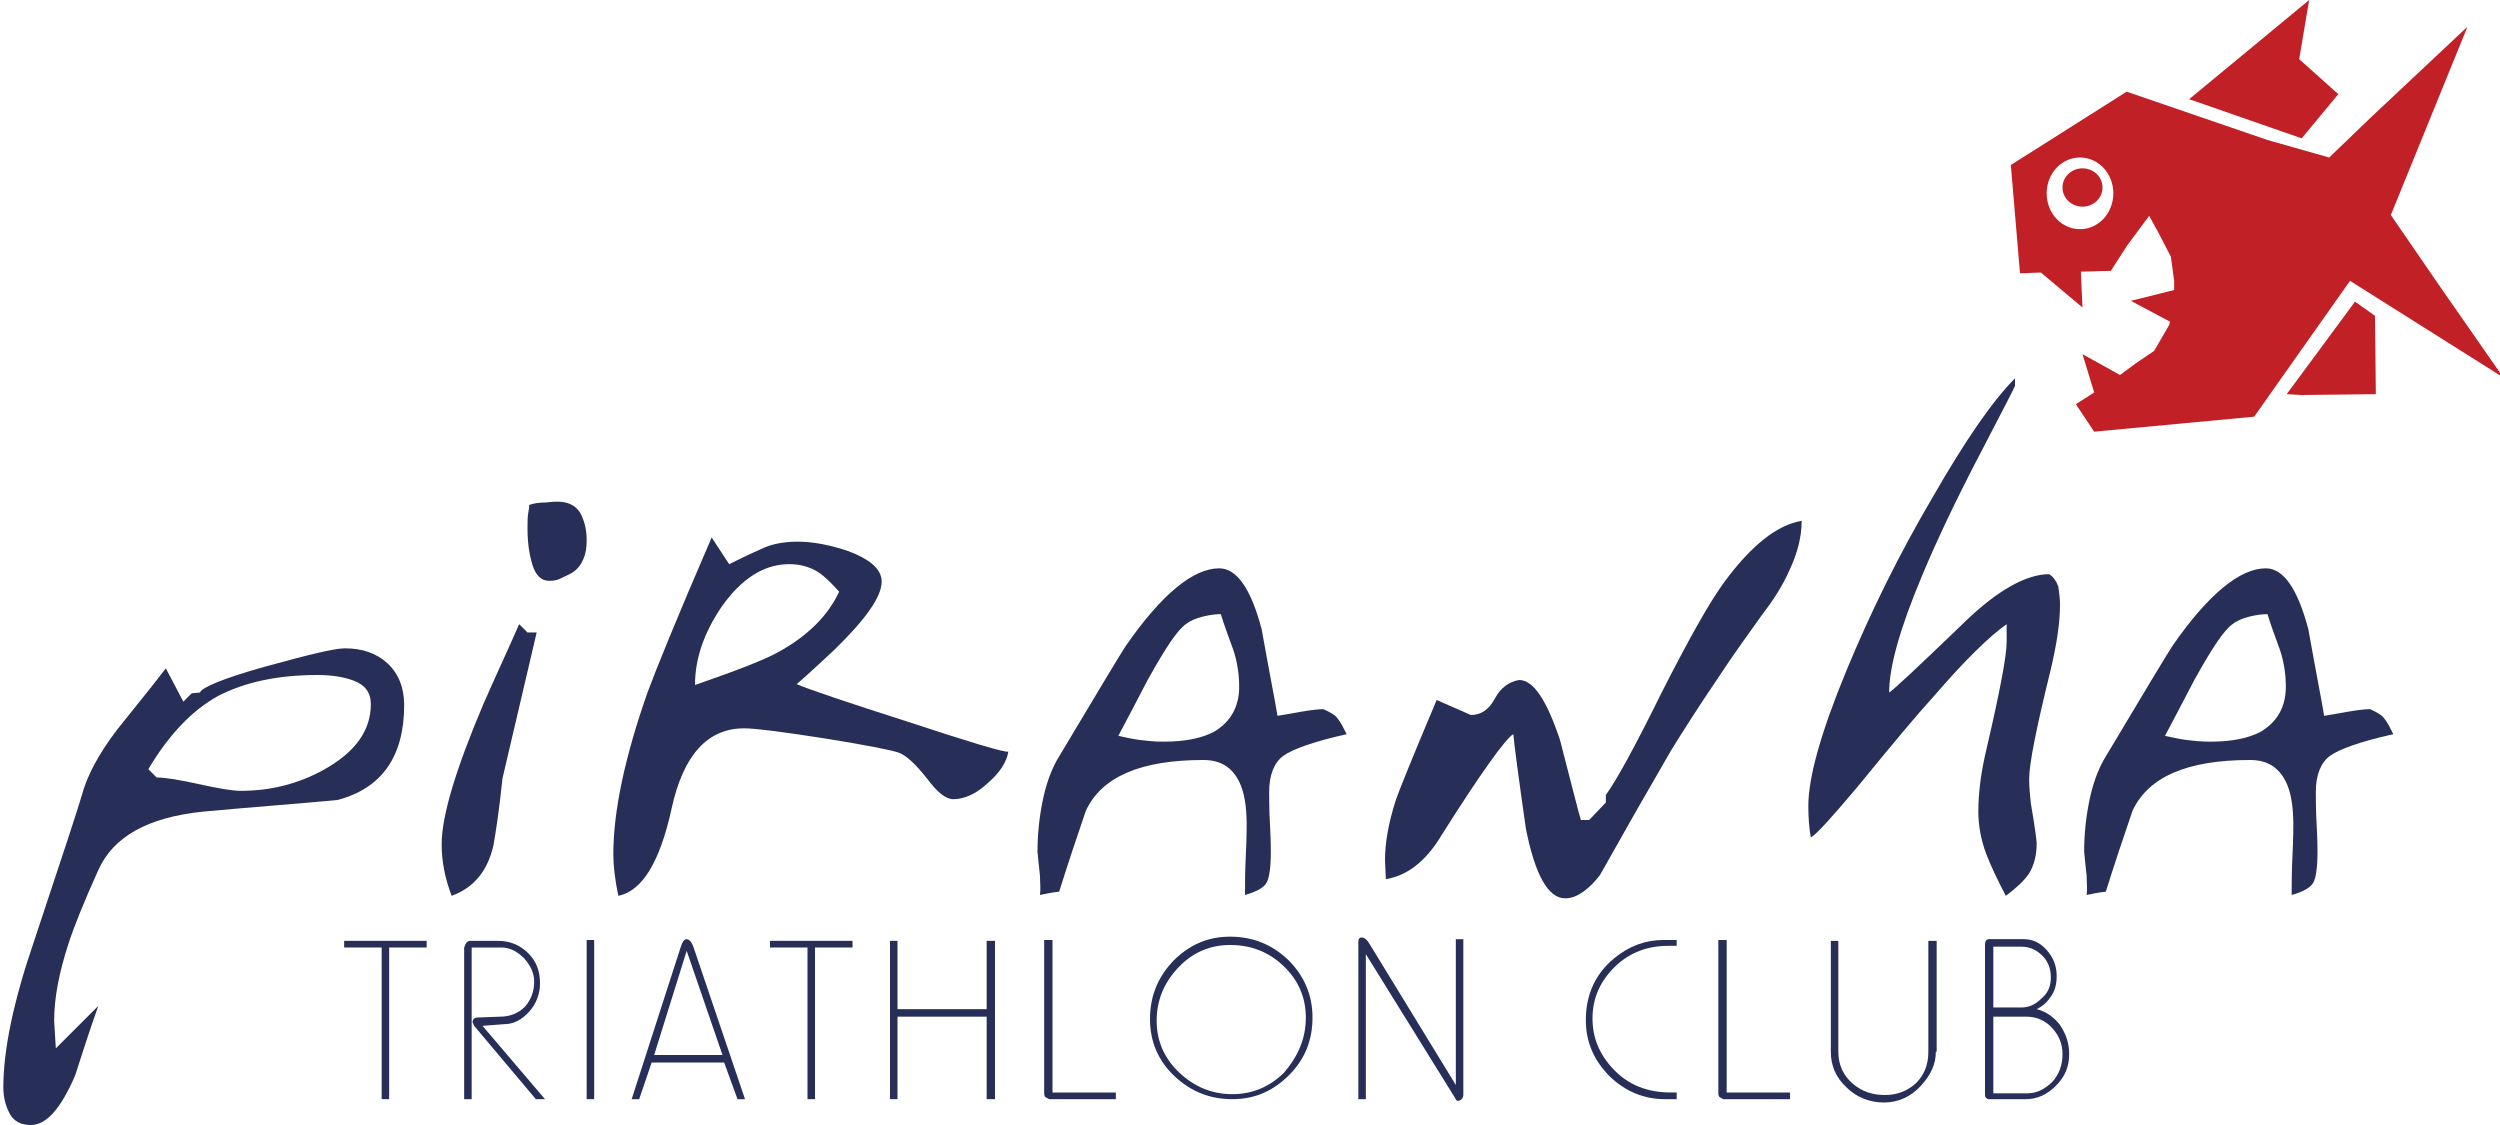 <?xml version="1.0" encoding="utf-8"?>
<!-- Generator: Adobe Illustrator 28.2.0, SVG Export Plug-In . SVG Version: 6.00 Build 0)  -->
<svg version="1.1" id="Layer_1" xmlns="http://www.w3.org/2000/svg" xmlns:xlink="http://www.w3.org/1999/xlink" x="0px" y="0px"
	 viewBox="0 0 300 135" style="enable-background:new 0 0 300 135;" xml:space="preserve">
<style type="text/css">
	.st0{fill:#272E57;}
	.st1{fill:#C02026;}
</style>
<g>
	<path class="st0" d="M48.5,84.6c0,6.2-2.7,10-8,11.4c-5.4,0.5-10.8,0.9-16.2,1.4c-6.6,0.7-10.7,3-12.5,7c-1.8,4-3,7-3.6,8.9
		c-1.1,3.4-1.7,6.4-1.7,9.2l0.2,3.3l5.1-5.1c-1,2.8-1.9,5.6-2.8,8.4C7.3,133,5.6,135,3.7,135c-1.1,0-2-0.4-2.5-1.3
		c-0.5-0.9-0.8-2-0.8-3.2c0-4.5,1.2-10.3,3.7-17.6c3.4-10.2,5.3-16,5.7-17.4c0.6-2.3,2-5,4.3-8c1.9-2.4,3.9-4.8,5.8-7.3l2.1,4l1-1
		l1-0.1c0.2-0.6,2.8-1.7,7.8-3.1c5.1-1.4,8.3-2.2,9.6-2.2c2.1,0,3.8,0.6,5.1,1.8C47.8,80.8,48.5,82.5,48.5,84.6 M44.5,84.5
		c0-1.4-0.7-2.3-2-2.8c-1.3-0.5-2.8-0.7-4.4-0.7c-4.9,0-8.8,0.9-11.9,2.5c-3.1,1.7-5.9,4.6-8.4,8.8l1,1c1.1,0,2.8,0.3,5.1,0.8
		c2.3,0.5,3.9,0.8,5,0.8c3.5,0,6.8-0.8,9.9-2.5C42.6,90.3,44.5,87.7,44.5,84.5"/>
	<path class="st0" d="M64.4,75.9l-4.1,17.5c-0.4,3.8-0.8,6.5-1.1,8.1c-0.7,3-2.3,5-5,6c-0.8-2.1-1.2-4.1-1.2-6.2c0-3.4,1.7-9,5-16.8
		c1.4-3.2,2.9-6.4,4.3-9.6l1,1H64.4z M70.4,64.8c0,0.9-0.1,1.6-0.4,2.3c-0.3,0.7-0.7,1.2-1.3,1.6c-0.3,0.2-0.8,0.4-1.2,0.6
		c-0.5,0.3-1,0.4-1.6,0.4c-0.9,0-1.6-0.6-2-1.9c-0.4-1.3-0.6-2.7-0.6-4.4c0-0.8,0-1.4,0.1-1.9c0.1-0.5,0.1-0.7,0.1-0.9
		c0.5-0.2,1.2-0.3,2-0.3c0.8-0.1,1.3-0.1,1.4-0.1c1.2,0,2.1,0.4,2.7,1.3C70.1,62.4,70.4,63.5,70.4,64.8"/>
	<path class="st0" d="M121,90.2c-0.2,1.3-1.1,2.6-2.5,3.8c-1.4,1.3-2.8,1.9-4.1,1.9c-0.9,0-1.9-0.8-3.1-2.4
		c-1.4-1.8-2.6-2.9-3.5-3.2c-0.9-0.3-3.9-0.9-8.9-1.7c-5.1-0.8-8.3-1.2-9.6-1.2c-4.4,0-7.3,3.2-8.7,9.6c-1.4,6.4-3.5,9.9-6.4,10.5
		c-0.4-1.9-0.6-3.6-0.6-5c0-5.2,1.4-11.7,4.1-19.4c1-2.7,3.5-8.9,7.7-18.6l2.1,3.2c1.8-0.9,3.1-1.5,3.8-1.8c1.2-0.6,2.7-0.9,4.4-0.9
		c1.9,0,3.9,0.4,6,1.1c2.7,1,4.1,2.2,4.1,3.7c0,1.8-1.9,4.5-5.7,8.2c-1.5,1.4-3,2.8-4.5,4.1c1.4,0.6,5.8,2.1,13.3,4.5
		C116.5,89.1,120.5,90.3,121,90.2 M100.7,71c-1-1.1-1.8-1.9-2.6-2.4c-1-0.6-2.1-0.9-3.4-0.9c-3,0-5.7,1.7-8.1,5.1
		c-2.1,3.1-3.2,6.2-3.2,9.4c5.2-1.8,8.5-3.1,9.9-3.9C97,76.3,99.4,73.8,100.7,71"/>
	<path class="st0" d="M161.6,88.1c-4,0.9-6.5,1.8-7.6,2.6c-1.1,0.8-1.7,2.3-1.7,4.3c0,0.9,0,2.2,0.1,4c0.1,1.8,0.1,2.9,0.1,3.3
		c0,1.8-0.2,3.1-0.5,3.6c-0.3,0.6-1.2,1.1-2.6,1.5c0-1.2,0-2.8,0.1-4.8c0.1-2,0.1-3.2,0.1-3.6c0-2.3-0.3-4-0.9-5.2
		c-0.9-1.8-2.3-2.6-4.3-2.6c-7.5,0-12.2,2-14.1,6.1c-1.1,3.2-2.2,6.5-3.2,9.7c-1,0.1-1.8,0.3-2.3,0.4c0.1-0.7,0-1.5,0-2.3
		c-0.1-0.9-0.2-1.8-0.3-2.9c0-2,0.2-4,0.6-6c0.4-2,1-3.7,1.8-5.1c4.9-8.2,7.6-12.7,8.2-13.6c4.3-6.2,8.1-9.3,11.2-9.3
		c2.1,0,3.8,2.4,5.1,7.3c1,5.6,1.7,9.1,1.9,10.4c0.7-0.1,1.7-0.3,2.9-0.5c1.2-0.2,2-0.3,2.6-0.3c0.9,0.4,1.4,0.7,1.7,1.1
		C160.9,86.7,161.2,87.3,161.6,88.1 M148.7,82.4c0-1.4-0.2-2.9-0.7-4.4c-0.7-1.9-1.2-3.3-1.5-4.3c-0.7,0-1.4,0.1-2.2,0.3
		c-0.8,0.2-1.5,0.5-2,0.9c-1,0.7-2.4,2.8-4.3,6.2c-0.1,0.1-1.3,2.5-3.8,7.2c0.9,0.2,1.8,0.4,2.6,0.5c0.8,0.1,1.7,0.2,2.8,0.2
		c2.6,0,4.6-0.4,6.1-1.2C147.7,86.6,148.7,84.8,148.7,82.4"/>
	<path class="st0" d="M216.2,62.5c0,1.9-0.5,3.9-1.5,6c-0.7,1.6-1.8,3.4-3.2,5.2c-1.5,2.1-3.4,4.7-5.5,7.9c-2.1,3.1-3.9,5.9-5.5,8.5
		c-2.9,5-5.7,9.9-8.5,14.9c-0.6,0.8-1.3,1.5-2,2c-0.7,0.5-1.4,0.8-2.2,0.8c-2,0-3.6-2.8-4.7-8.4c-0.9-6.3-1.4-10.1-1.5-11.3
		c-0.9,0.5-3.8,4.5-8.6,12.1c-1.9,3.2-4.2,4.9-6.7,5.3l-0.1-2.3c0-2,0.4-4.4,1.3-7.2c0.3-0.9,1.9-4.9,4.9-12
		c1.4,0.6,2.7,1.2,4.1,1.8c1.3,0,2.2-0.7,2.9-2c0.7-1.3,1.7-2,2.9-2.2c1.7,0,3.3,2.4,4.9,7.2c1.4,5.4,2.2,8.6,2.5,9.6h1l2-2.1v-0.9
		c1.3-1.8,3.5-5.8,6.6-12.1c3.2-6.3,5.7-10.8,7.5-13.3C210.1,65.5,213.2,63,216.2,62.5"/>
	<path class="st0" d="M247.2,72.6c0,2.2-0.4,4.7-1.1,7.7c-1.7,6.9-2.6,11.3-2.6,13.2c0,1,0.1,1.9,0.2,2.9c0.5,2.9,0.7,4.5,0.7,4.8
		c0,1.4-0.3,2.6-0.9,3.6c-0.6,0.9-1.6,1.8-2.8,2.7c-1-1.9-1.8-3.6-2.3-4.9c-0.7-1.8-1-3.6-1-5.2c0-2.2,0.3-4.7,1-7.6
		c1.6-6.9,2.4-11.1,2.4-12.8v-2.1c-2,1.4-4.9,4.2-8.7,8.6c-2.1,2.3-5.1,5.9-9.1,10.8c-3.2,3.8-5,5.8-5.7,6.2
		c-0.2-1.1-0.3-2.4-0.3-3.8c0-3.4,1.5-8.8,4.6-16.3c2.9-7,6.3-13.9,10.3-20.7c3.9-6.8,7.2-11.6,9.9-14.3v0.9c0,0.1-1.3,2.6-3.9,7.6
		c-3.2,6.1-5.6,11.2-7.3,15.3c-2.6,6.2-3.9,10.8-3.9,13.9c0.5-0.3,3.5-3.1,9-8.4c4-3.9,7.5-5.8,10.2-5.8c0.5,0.3,0.9,0.9,1.1,1.5
		C247.1,71.1,247.2,71.8,247.2,72.6"/>
	<path class="st0" d="M287.2,88.1c-4,0.9-6.5,1.8-7.6,2.6c-1.1,0.8-1.7,2.3-1.7,4.3c0,0.9,0,2.2,0.1,4c0.1,1.8,0.1,2.9,0.1,3.3
		c0,1.8-0.2,3.1-0.5,3.6c-0.3,0.6-1.2,1.1-2.6,1.5c0-1.2,0-2.8,0.1-4.8c0.1-2,0.1-3.2,0.1-3.6c0-2.3-0.3-4-0.9-5.2
		c-0.9-1.8-2.3-2.6-4.3-2.6c-7.5,0-12.2,2-14.1,6.1c-1.1,3.2-2.2,6.5-3.2,9.7c-1,0.1-1.8,0.3-2.3,0.4c0.1-0.7,0-1.5,0-2.3
		c-0.1-0.9-0.2-1.8-0.3-2.9c0-2,0.2-4,0.6-6c0.4-2,1-3.7,1.8-5.1c4.9-8.2,7.6-12.7,8.2-13.6c4.3-6.2,8.1-9.3,11.2-9.3
		c2.1,0,3.8,2.4,5.1,7.3c1,5.6,1.7,9.1,1.9,10.4c0.7-0.1,1.7-0.3,2.9-0.5c1.2-0.2,2-0.3,2.6-0.3c0.9,0.4,1.4,0.7,1.7,1.1
		C286.5,86.7,286.8,87.3,287.2,88.1 M274.3,82.4c0-1.4-0.2-2.9-0.7-4.4c-0.7-1.9-1.2-3.3-1.5-4.3c-0.7,0-1.4,0.1-2.2,0.3
		c-0.8,0.2-1.5,0.5-2,0.9c-1,0.7-2.4,2.8-4.3,6.2c-0.1,0.1-1.3,2.5-3.8,7.2c0.9,0.2,1.8,0.4,2.6,0.5c0.8,0.1,1.8,0.2,2.8,0.2
		c2.6,0,4.6-0.4,6.1-1.2C273.3,86.6,274.3,84.8,274.3,82.4"/>
	<polygon class="st0" points="51.2,113.7 46.7,113.7 46.7,131.9 45.8,131.9 45.8,113.7 41.3,113.7 41.3,112.9 51.2,112.9 	"/>
	<path class="st0" d="M65.4,131.9l-1.1,0l-7.4-8.8c-0.1-0.2-0.1-0.3-0.2-0.4c0-0.2,0.1-0.3,0.1-0.4c0.1-0.1,0.3-0.2,0.5-0.2L60,122
		c1.2,0,2.2-0.4,3-1.2c0.7-0.8,1.1-1.8,1.1-3c0-1-0.4-1.9-1.2-2.8c-0.8-0.8-1.7-1.3-2.7-1.3h-3.6v18.2h-0.9v-18.2
		c0.1-0.3,0.2-0.5,0.3-0.6c0.2-0.2,0.3-0.2,0.5-0.2h3.2c1.5,0,2.7,0.5,3.7,1.5c1,1,1.4,2.2,1.4,3.6c0,1.2-0.4,2.4-1.3,3.4
		c-0.9,1-1.9,1.5-3,1.5l-2.6,0.2L65.4,131.9z"/>
	<rect x="70.4" y="112.8" class="st0" width="0.9" height="19.1"/>
	<path class="st0" d="M89.4,131.9h-0.9l-1.6-4.4h-8.7l-1.5,4.4h-0.9l5.9-18.3c0.2-0.6,0.4-0.9,0.7-0.9c0.1,0,0.3,0.1,0.4,0.2
		c0.1,0.1,0.3,0.4,0.4,0.7L89.4,131.9z M86.7,126.6l-4.3-12.5l-3.9,12.5H86.7z"/>
	<polygon class="st0" points="102.3,113.7 97.8,113.7 97.8,131.9 96.9,131.9 96.9,113.7 92.4,113.7 92.4,112.9 102.3,112.9 	"/>
	<polygon class="st0" points="119.4,131.9 118.4,131.9 118.4,122 107.7,122 107.7,131.9 106.8,131.9 106.8,112.9 107.7,112.9 
		107.7,121.1 118.4,121.1 118.4,112.9 119.4,112.9 	"/>
	<path class="st0" d="M133.9,131.9h-8c-0.2-0.1-0.4-0.2-0.5-0.3c-0.1-0.2-0.1-0.3-0.1-0.5v-18.3h1v18.3h7.6V131.9z"/>
	<path class="st0" d="M157.5,122.1c0,2.7-0.9,5-2.8,6.9c-1.9,1.9-4.1,2.9-6.8,2.9c-2.7,0-5-0.9-7-2.8c-1.9-1.8-2.9-4.1-2.9-6.8
		c0-2.7,0.9-5,2.8-7c1.9-1.9,4.1-2.9,6.8-2.9c2.7,0,5,0.9,7,2.8C156.5,117.1,157.5,119.4,157.5,122.1 M156.7,122.1
		c0-2.4-0.9-4.5-2.7-6.2c-1.8-1.7-3.9-2.5-6.4-2.5c-2.4,0-4.5,0.9-6.2,2.7c-1.7,1.8-2.6,3.9-2.6,6.4c0,2.4,0.9,4.5,2.7,6.2
		c1.8,1.7,3.9,2.6,6.4,2.6c2.4,0,4.5-0.9,6.2-2.6C155.8,126.7,156.7,124.6,156.7,122.1"/>
	<path class="st0" d="M175.6,131.4c0,0.2-0.1,0.4-0.2,0.5c-0.1,0.1-0.3,0.2-0.4,0.2c-0.2,0-0.3-0.1-0.3-0.2l-10.8-17.4v17.4H163
		v-18.8c0-0.4,0.1-0.6,0.4-0.6c0.3,0,0.6,0.2,0.9,0.7l10.4,17v-17.5h0.9V131.4z"/>
	<path class="st0" d="M201.3,131.9h-1.5c-2.5,0-4.7-0.9-6.6-2.7c-1.9-1.9-2.9-4.1-2.9-6.8c0-3.1,1.2-5.6,3.4-7.4
		c1.8-1.5,3.8-2.2,5.9-2.2h1.6v0.7h-1c-2.5,0-4.6,0.8-6.3,2.4c-1.8,1.7-2.8,3.8-2.8,6.3c0,2.3,0.8,4.3,2.5,6.1
		c1.8,1.9,4.1,2.8,6.9,2.8h0.4h0.3V131.9z"/>
	<path class="st0" d="M214.8,131.9h-8c-0.2-0.1-0.4-0.2-0.5-0.3c-0.1-0.2-0.1-0.3-0.1-0.5v-18.3h1v18.3h7.6V131.9z"/>
	<path class="st0" d="M232.3,126.2c0,1.5-0.6,2.8-1.8,4.1c-1.2,1.3-2.7,2-4.4,2c-1.7,0-3.3-0.6-4.5-1.8c-1.3-1.2-1.9-2.6-1.9-4.3
		v-13.3h0.9v13.3c0,1.6,0.6,2.9,1.8,3.9c1.1,0.9,2.3,1.3,3.8,1.3c1.5,0,2.7-0.5,3.7-1.4c1-1,1.5-2.2,1.5-3.8v-13.3h1V126.2z"/>
	<path class="st0" d="M248.3,126.5c0,1.5-0.5,2.7-1.6,3.8c-1.1,1.1-2.3,1.6-3.6,1.6h-4.5c-0.1,0-0.2-0.1-0.3-0.2
		c-0.1-0.1-0.1-0.2-0.1-0.4v-17.9c0-0.2,0-0.3,0.1-0.5c0.1-0.1,0.2-0.2,0.3-0.2h4.2c1.1,0,2,0.4,2.8,1.3c0.8,0.9,1.2,1.9,1.2,3.1
		c0,1-0.2,1.8-0.7,2.5c-0.4,0.6-0.9,1.1-1.7,1.5c1.2,0.3,2.1,1,2.8,1.9C248,124.2,248.3,125.3,248.3,126.5 M247.5,126.5
		c0-1.2-0.4-2.2-1.2-3.1c-0.8-0.9-1.9-1.4-3.1-1.4h-4v9.2h4.1c1.1,0,2.1-0.5,3-1.4C247.1,128.9,247.5,127.8,247.5,126.5
		 M246.1,117.3c0-1-0.3-1.9-1-2.6c-0.7-0.7-1.5-1.1-2.6-1.1h-3.3v7.3h3.4c0.9,0,1.7-0.4,2.4-1.1
		C245.8,119.1,246.1,118.3,246.1,117.3"/>
	<g>
		<path class="st1" d="M300.4,45.3l-7.8-11.2l-5.7-8.3l9.2-22.6L284.6,14l-5.1,4.9l-7.4-2.1l-16.9-5.8l-13.9,8.8l1.1,13l2.5-0.1
			l5,4.2l-0.2-4.3l3.6-0.1l2-3.1l2.6-3.5l1.1,2l1.5,2.9l0.4,2.9v1.1l-5.2,1.3l4.7,2.5l-0.1,0.4l-1.8,3.1l-2.2,1.5l-1.9,1.4l-4.5-2.5
			l1.4,4.6l-2.2,1.4l2.2,3.3l19.2-1.8l11.5-16.3L300.4,45.3z M249.6,27.5c-2.2,0-4-1.9-4-4.3c0-2.4,1.8-4.3,4-4.3c2.2,0,4,1.9,4,4.3
			C253.6,25.6,251.8,27.5,249.6,27.5z"/>
		<polygon class="st1" points="280.6,11.3 275.9,7.1 277.1,0 262.7,11.9 276.2,16.6 		"/>
		<polygon class="st1" points="282.6,36.2 274.4,47.3 276.2,47.4 285.1,47.3 285,37.9 		"/>
		<path class="st1" d="M249.9,20.2c-1.3,0-2.4,1-2.4,2.3c0,1.3,1.1,2.3,2.4,2.3c1.3,0,2.4-1,2.4-2.3
			C252.3,21.2,251.2,20.2,249.9,20.2z"/>
	</g>
</g>
</svg>
